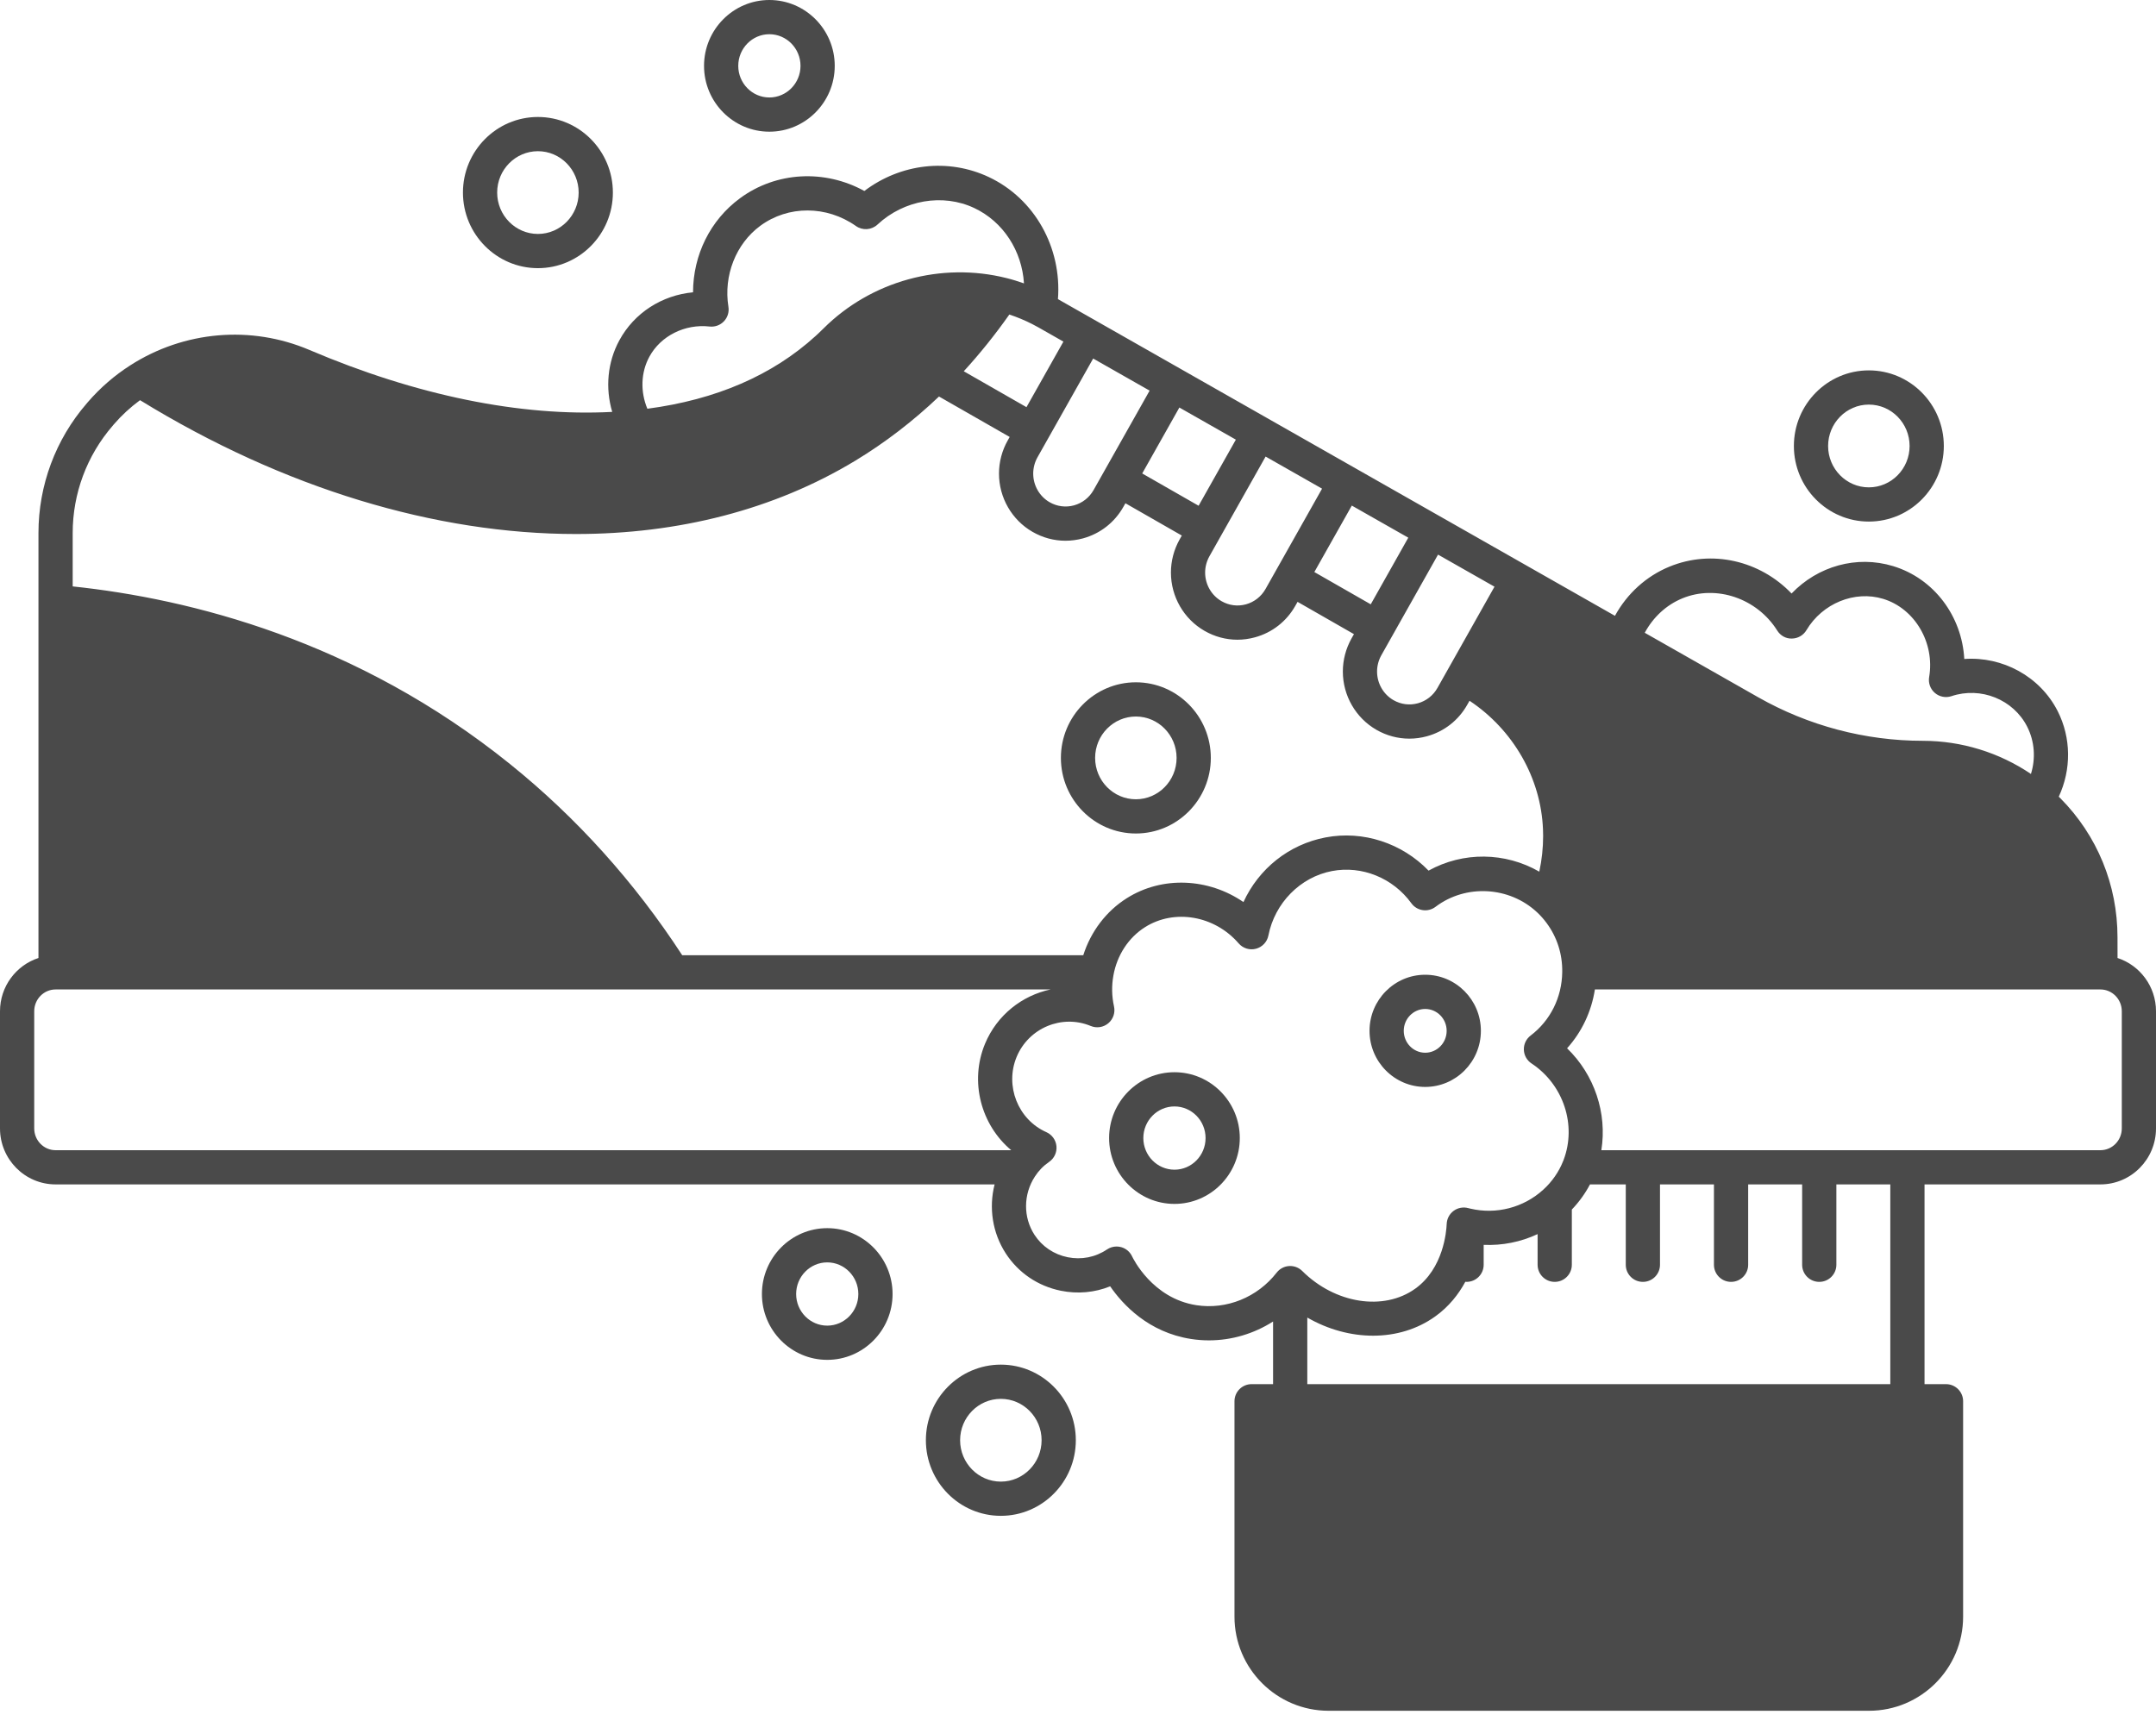 <svg width="119" height="95" viewBox="0 0 119 95" fill="none" xmlns="http://www.w3.org/2000/svg">
<path d="M116.877 52.887L116.875 51.746C116.875 48.851 115.759 46.128 113.732 44.079C113.699 44.047 113.665 44.016 113.633 43.983C114.331 42.485 114.324 40.739 113.574 39.26C112.594 37.332 110.519 36.228 108.418 36.38C108.291 34.027 106.758 31.942 104.49 31.253C102.478 30.64 100.327 31.257 98.885 32.766C97.147 30.951 94.491 30.319 92.146 31.282C90.864 31.807 89.809 32.77 89.137 33.997L79.481 28.506C79.48 28.505 79.479 28.505 79.479 28.505C79.478 28.504 79.478 28.504 79.477 28.504L58.393 16.514C58.612 13.674 57.112 10.969 54.578 9.775C52.332 8.718 49.708 9.03 47.707 10.543C45.518 9.337 42.842 9.472 40.842 10.946C39.195 12.159 38.256 14.082 38.252 16.137C36.536 16.298 35.009 17.269 34.184 18.79C33.528 19.995 33.402 21.419 33.791 22.739C28.73 23.007 22.985 21.837 17.077 19.319C13.856 17.947 10.161 18.264 7.193 20.167C6.319 20.726 5.532 21.408 4.845 22.203L4.783 22.277C3.068 24.257 2.123 26.795 2.123 29.424V52.887C0.893 53.289 0 54.454 0 55.826V62.296C0 64 1.376 65.386 3.067 65.386H54.897C54.57 66.671 54.773 68.056 55.514 69.198C56.211 70.269 57.29 71.001 58.554 71.257C59.483 71.445 60.422 71.358 61.276 71.013C61.966 72.014 63.384 73.555 65.742 73.92C66.072 73.971 66.401 73.996 66.728 73.996C67.983 73.996 69.211 73.63 70.267 72.955V76.413H69.081C68.56 76.413 68.137 76.836 68.137 77.357V89.25C68.137 92.115 70.468 94.445 73.334 94.445H103.159C106.024 94.445 108.354 92.115 108.354 89.25V77.357C108.354 76.836 107.931 76.413 107.41 76.413H106.224V65.386H115.933C117.624 65.386 119 64 119 62.296V55.826C119 54.454 118.108 53.289 116.877 52.887ZM92.863 33.03C94.727 32.265 96.977 33.029 98.093 34.809C98.267 35.088 98.571 35.265 98.904 35.252C99.233 35.248 99.537 35.073 99.705 34.79C100.586 33.308 102.368 32.581 103.94 33.06C105.687 33.591 106.802 35.488 106.479 37.378C106.423 37.705 106.543 38.038 106.795 38.254C107.047 38.47 107.395 38.538 107.709 38.433C109.33 37.891 111.127 38.614 111.889 40.115C112.301 40.926 112.365 41.864 112.098 42.727C110.341 41.541 108.263 40.897 106.13 40.897C102.951 40.897 99.806 40.064 97.037 38.489L90.782 34.933C91.248 34.07 91.975 33.393 92.863 33.03ZM82.488 32.389L79.342 37.975C79.105 38.397 78.72 38.698 78.259 38.825C77.802 38.95 77.324 38.889 76.912 38.652C76.354 38.331 76.007 37.726 76.007 37.072C76.007 36.758 76.089 36.447 76.244 36.171L79.372 30.618L82.488 32.389ZM77.73 29.683L75.658 33.362C74.62 32.768 73.582 32.174 72.545 31.58L74.613 27.911L77.73 29.683ZM72.971 26.977L69.853 32.512C69.615 32.934 69.23 33.236 68.768 33.363C68.312 33.488 67.835 33.426 67.423 33.189C66.864 32.868 66.517 32.262 66.517 31.608C66.517 31.295 66.6 30.983 66.755 30.707L69.855 25.205L72.971 26.977ZM68.213 24.271L66.157 27.92L63.044 26.138L65.095 22.498L68.213 24.271ZM63.453 21.565L60.363 27.048C60.125 27.47 59.74 27.772 59.278 27.899C58.823 28.024 58.345 27.962 57.933 27.725C57.375 27.404 57.028 26.799 57.028 26.145C57.028 25.831 57.11 25.519 57.265 25.243L60.337 19.793L63.453 21.565ZM57.31 18.071L58.695 18.859L56.656 22.478L53.195 20.496C54.083 19.527 54.925 18.479 55.71 17.364C56.135 17.505 56.554 17.677 56.964 17.886C57.078 17.942 57.191 18.003 57.31 18.071ZM35.843 19.691C36.467 18.541 37.803 17.872 39.167 18.026C39.46 18.059 39.752 17.953 39.956 17.739C40.16 17.526 40.252 17.229 40.205 16.938C39.928 15.213 40.617 13.458 41.963 12.467C43.502 11.332 45.625 11.336 47.245 12.479C47.611 12.736 48.106 12.702 48.433 12.397C49.894 11.035 52.04 10.668 53.773 11.484C55.38 12.241 56.408 13.856 56.518 15.645C56.198 15.532 55.875 15.431 55.548 15.35C51.949 14.449 48.083 15.513 45.456 18.13C45.31 18.276 45.163 18.414 45.023 18.543C42.642 20.716 39.518 22.066 35.731 22.565C35.338 21.62 35.369 20.562 35.843 19.691ZM4.012 29.424C4.012 27.249 4.793 25.15 6.221 23.502L6.284 23.426C6.714 22.928 7.199 22.482 7.729 22.092C15.687 26.983 24.078 29.481 31.793 29.481C37.44 29.481 42.725 28.144 47.213 25.43C48.85 24.438 50.4 23.248 51.828 21.89L55.729 24.123L55.62 24.317C55.305 24.874 55.139 25.507 55.139 26.145C55.139 27.473 55.849 28.706 56.991 29.362C57.554 29.686 58.177 29.852 58.809 29.852C59.132 29.852 59.457 29.808 59.778 29.721C60.729 29.46 61.522 28.84 62.008 27.976L62.117 27.783L65.23 29.566L65.109 29.78C64.795 30.338 64.629 30.971 64.629 31.608C64.629 32.936 65.339 34.169 66.48 34.825C67.043 35.15 67.667 35.316 68.298 35.316C68.621 35.316 68.947 35.272 69.267 35.184C70.219 34.924 71.011 34.304 71.498 33.44L71.619 33.226C72.656 33.82 73.693 34.414 74.731 35.008L74.598 35.244C74.284 35.803 74.118 36.435 74.118 37.072C74.118 38.4 74.828 39.633 75.971 40.29C76.534 40.613 77.157 40.778 77.787 40.778C78.112 40.778 78.439 40.734 78.76 40.646C79.71 40.385 80.502 39.766 80.987 38.903L81.11 38.686C83.517 40.286 85.055 42.952 85.165 45.791C85.171 45.907 85.173 46.026 85.173 46.146C85.173 46.812 85.101 47.473 84.961 48.121C83.082 47.039 80.765 47.004 78.849 48.064C77.382 46.547 75.239 45.835 73.165 46.231C71.14 46.616 69.477 47.958 68.632 49.8C66.713 48.48 64.163 48.342 62.192 49.587C61.055 50.303 60.208 51.425 59.79 52.736H37.656C35.025 48.696 31.832 45.147 28.154 42.183C19.674 35.347 10.495 33.058 4.012 32.373V29.424ZM3.067 63.498C2.417 63.498 1.889 62.958 1.889 62.296V55.826C1.889 55.164 2.417 54.624 3.067 54.624H57.986C56.418 54.956 55.031 56.03 54.368 57.623C53.499 59.719 54.152 62.107 55.815 63.498H3.067ZM71.152 69.893C70.882 69.91 70.633 70.042 70.466 70.256C69.401 71.623 67.701 72.312 66.032 72.054C63.596 71.676 62.53 69.454 62.485 69.359C62.368 69.109 62.148 68.922 61.881 68.849C61.798 68.826 61.714 68.815 61.63 68.815C61.443 68.815 61.259 68.87 61.101 68.977C60.463 69.408 59.692 69.56 58.929 69.406C58.166 69.251 57.516 68.811 57.098 68.169C56.47 67.201 56.478 65.94 57.12 64.952C57.325 64.633 57.589 64.361 57.904 64.145C58.187 63.951 58.342 63.62 58.311 63.279C58.28 62.938 58.067 62.641 57.754 62.502C56.187 61.807 55.451 59.943 56.113 58.347C56.779 56.746 58.614 55.98 60.203 56.64C60.529 56.775 60.902 56.717 61.172 56.491C61.442 56.265 61.564 55.907 61.488 55.563C61.362 54.995 61.351 54.419 61.455 53.847C61.656 52.727 62.292 51.757 63.2 51.185C64.822 50.16 67.043 50.545 68.367 52.08C68.603 52.353 68.974 52.469 69.324 52.376C69.673 52.283 69.939 52 70.009 51.645C70.362 49.849 71.772 48.419 73.519 48.087C75.17 47.772 76.888 48.469 77.899 49.864C78.048 50.07 78.273 50.207 78.525 50.244C78.775 50.282 79.032 50.216 79.234 50.062C80.902 48.797 83.313 48.93 84.846 50.372C85.032 50.547 85.201 50.736 85.36 50.95C85.943 51.735 86.243 52.674 86.227 53.668C86.208 55.065 85.572 56.341 84.482 57.169C84.238 57.354 84.099 57.646 84.109 57.952C84.119 58.258 84.277 58.541 84.533 58.709C86.292 59.87 87.036 62.112 86.3 64.042C86.296 64.054 86.291 64.065 86.287 64.077C86.291 64.068 86.293 64.059 86.293 64.059C86.293 64.059 86.293 64.059 86.293 64.059C86.288 64.072 86.282 64.084 86.278 64.096C86.043 64.693 85.663 65.24 85.177 65.68C84.092 66.668 82.591 67.059 81.158 66.724C81.118 66.715 81.081 66.706 81.041 66.695C80.763 66.62 80.467 66.675 80.234 66.845C80.003 67.015 79.861 67.282 79.85 67.57C79.834 67.97 79.677 70.023 78.113 71.143C76.372 72.392 73.692 71.973 71.878 70.167C71.686 69.976 71.425 69.877 71.152 69.893ZM104.336 76.413H72.156V72.737C74.448 74.062 77.228 74.102 79.213 72.678C79.977 72.132 80.508 71.448 80.879 70.761C80.902 70.762 80.923 70.767 80.947 70.767C81.468 70.767 81.891 70.345 81.891 69.823V68.723C82.921 68.769 83.942 68.564 84.868 68.13V69.823C84.868 70.345 85.291 70.767 85.813 70.767C86.334 70.767 86.757 70.345 86.757 69.823V66.774C87.154 66.359 87.493 65.891 87.759 65.386H89.734V69.823C89.734 70.345 90.157 70.767 90.679 70.767C91.2 70.767 91.623 70.345 91.623 69.823V65.386H94.601V69.823C94.601 70.345 95.023 70.767 95.545 70.767C96.067 70.767 96.49 70.345 96.49 69.823V65.386H99.469V69.823C99.469 70.345 99.892 70.767 100.414 70.767C100.935 70.767 101.358 70.345 101.358 69.823V65.386H104.335V76.413H104.336ZM117.112 62.296C117.112 62.959 116.583 63.498 115.933 63.498H88.386C88.714 61.453 88.005 59.33 86.495 57.872C87.311 56.967 87.839 55.844 88.03 54.624H115.933C116.583 54.624 117.112 55.164 117.112 55.826V62.296Z" fill="#4A4A4A"/>
<path d="M29.691 14.804C31.972 14.804 33.828 12.932 33.828 10.63C33.828 8.329 31.972 6.458 29.691 6.458C27.409 6.458 25.552 8.329 25.552 10.63C25.552 12.932 27.409 14.804 29.691 14.804ZM29.691 8.347C30.93 8.347 31.939 9.371 31.939 10.63C31.939 11.89 30.93 12.915 29.691 12.915C28.45 12.915 27.441 11.89 27.441 10.63C27.441 9.371 28.45 8.347 29.691 8.347Z" fill="#4A4A4A"/>
<path d="M42.465 7.27C44.454 7.27 46.073 5.64 46.073 3.636C46.073 1.631 44.454 0 42.465 0C40.477 0 38.859 1.631 38.859 3.636C38.859 5.64 40.477 7.27 42.465 7.27ZM42.465 1.889C43.413 1.889 44.184 2.673 44.184 3.636C44.184 4.598 43.413 5.381 42.465 5.381C41.518 5.381 40.748 4.598 40.748 3.636C40.748 2.673 41.518 1.889 42.465 1.889Z" fill="#4A4A4A"/>
<path d="M103.15 28.794C105.432 28.794 107.289 26.922 107.289 24.622C107.289 22.32 105.432 20.447 103.15 20.447C100.869 20.447 99.013 22.32 99.013 24.622C99.013 26.922 100.869 28.794 103.15 28.794ZM103.15 22.336C104.391 22.336 105.4 23.361 105.4 24.622C105.4 25.881 104.391 26.905 103.15 26.905C101.911 26.905 100.902 25.881 100.902 24.622C100.902 23.361 101.911 22.336 103.15 22.336Z" fill="#4A4A4A"/>
<path d="M62.695 46.014C64.975 46.014 66.831 44.142 66.831 41.841C66.831 39.539 64.976 37.667 62.695 37.667C60.412 37.667 58.556 39.539 58.556 41.841C58.556 44.142 60.412 46.014 62.695 46.014ZM62.695 39.556C63.934 39.556 64.942 40.581 64.942 41.841C64.942 43.1 63.934 44.125 62.695 44.125C61.454 44.125 60.445 43.1 60.445 41.841C60.445 40.581 61.454 39.556 62.695 39.556Z" fill="#4A4A4A"/>
<path d="M45.659 67.802C43.671 67.802 42.054 69.433 42.054 71.438C42.054 73.442 43.671 75.072 45.659 75.072C47.647 75.072 49.265 73.442 49.265 71.438C49.265 69.433 47.647 67.802 45.659 67.802ZM45.659 73.183C44.713 73.183 43.943 72.4 43.943 71.438C43.943 70.475 44.713 69.691 45.659 69.691C46.606 69.691 47.376 70.475 47.376 71.438C47.376 72.4 46.606 73.183 45.659 73.183Z" fill="#4A4A4A"/>
<path d="M55.241 75.336C52.96 75.336 51.104 77.208 51.104 79.508C51.104 81.81 52.96 83.683 55.241 83.683C57.523 83.683 59.38 81.81 59.38 79.508C59.38 77.208 57.523 75.336 55.241 75.336ZM55.241 81.794C54.001 81.794 52.993 80.769 52.993 79.508C52.993 78.249 54.001 77.225 55.241 77.225C56.481 77.225 57.491 78.249 57.491 79.508C57.491 80.769 56.481 81.794 55.241 81.794Z" fill="#4A4A4A"/>
<path d="M78.663 60.005C80.358 60.005 81.737 58.616 81.737 56.908C81.737 55.201 80.358 53.812 78.663 53.812C76.969 53.812 75.591 55.201 75.591 56.908C75.591 58.616 76.969 60.005 78.663 60.005ZM78.663 55.701C79.317 55.701 79.848 56.242 79.848 56.908C79.848 57.574 79.317 58.117 78.663 58.117C78.011 58.117 77.48 57.574 77.48 56.908C77.48 56.243 78.011 55.701 78.663 55.701Z" fill="#4A4A4A"/>
<path d="M64.825 59.193C62.835 59.193 61.217 60.824 61.217 62.827C61.217 64.832 62.835 66.463 64.825 66.463C66.813 66.463 68.43 64.832 68.43 62.827C68.43 60.824 66.813 59.193 64.825 59.193ZM64.825 64.574C63.877 64.574 63.106 63.791 63.106 62.827C63.106 61.865 63.877 61.082 64.825 61.082C65.771 61.082 66.541 61.865 66.541 62.827C66.541 63.791 65.771 64.574 64.825 64.574Z" fill="#4A4A4A"/>
</svg>
